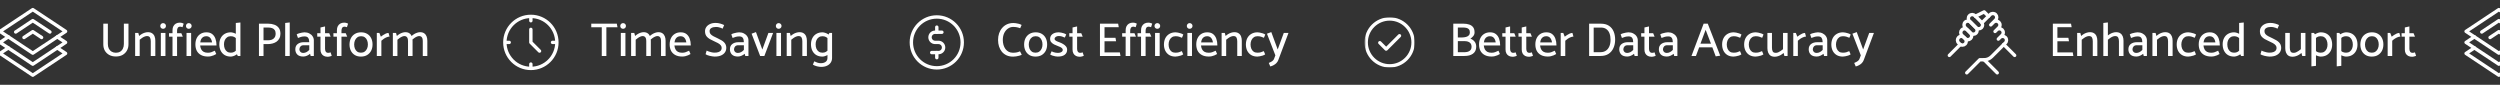 <svg viewBox="0 0 1474 50" fill="none" xmlns="http://www.w3.org/2000/svg">
<rect x="0" y="0" width="1474" height="50" fill="#333333" stroke="none"/>
<g clip-path="url(#clip0_4133_1319)">
<path d="M38.667 18.502L19.333 31.337L0 18.502L19.333 5.667L38.667 18.502Z" stroke="white" stroke-width="2" stroke-miterlimit="10" stroke-linecap="round" stroke-linejoin="round"/>
<path d="M29.423 18.862L19.335 12.165L9.246 18.862" stroke="white" stroke-width="2" stroke-miterlimit="10" stroke-linecap="round" stroke-linejoin="round"/>
<path d="M4.894 21.751L0 25L19.333 37.835L38.666 25L33.773 21.751" stroke="white" stroke-width="2" stroke-miterlimit="10" stroke-linecap="round" stroke-linejoin="round"/>
<path d="M24.526 22.111L19.331 18.663L14.137 22.111" stroke="white" stroke-width="2" stroke-miterlimit="10" stroke-linecap="round" stroke-linejoin="round"/>
<path d="M4.894 28.249L0 31.498L19.333 44.333L38.667 31.498L33.773 28.249" stroke="white" stroke-width="2" stroke-miterlimit="10" stroke-linecap="round" stroke-linejoin="round"/>
<path d="M63.596 13.96V25.944C63.596 27.008 63.792 27.932 64.184 28.716C64.595 29.481 65.155 30.069 65.864 30.48C66.573 30.891 67.395 31.096 68.328 31.096C69.299 31.096 70.129 30.891 70.82 30.48C71.529 30.051 72.071 29.453 72.444 28.688C72.836 27.904 73.032 26.989 73.032 25.944V13.96H75.748V26.196C75.748 27.54 75.44 28.753 74.824 29.836C74.227 30.9 73.377 31.749 72.276 32.384C71.175 33 69.859 33.308 68.328 33.308C66.816 33.308 65.5 33 64.38 32.384C63.279 31.768 62.42 30.928 61.804 29.864C61.207 28.781 60.908 27.559 60.908 26.196V13.96H63.596ZM82.368 33H79.68V19.42H81.556L82.032 21.212C82.499 20.783 83.012 20.4 83.572 20.064C84.132 19.728 84.72 19.467 85.336 19.28C85.971 19.075 86.596 18.972 87.212 18.972C88.239 18.972 89.069 19.196 89.704 19.644C90.357 20.073 90.833 20.671 91.132 21.436C91.431 22.201 91.58 23.069 91.58 24.04V33H88.892V24.292C88.892 23.377 88.733 22.649 88.416 22.108C88.117 21.548 87.529 21.268 86.652 21.268C86.204 21.268 85.728 21.371 85.224 21.576C84.739 21.763 84.253 22.024 83.768 22.36C83.283 22.677 82.816 23.032 82.368 23.424V33ZM97.544 33H94.828V19.42H97.544V33ZM96.144 16.984C95.678 16.984 95.286 16.825 94.968 16.508C94.651 16.191 94.492 15.789 94.492 15.304C94.492 14.837 94.651 14.445 94.968 14.128C95.286 13.792 95.678 13.624 96.144 13.624C96.611 13.624 97.012 13.783 97.348 14.1C97.684 14.417 97.852 14.819 97.852 15.304C97.852 15.771 97.684 16.172 97.348 16.508C97.012 16.825 96.611 16.984 96.144 16.984ZM99.667 21.632L99.639 19.588H101.711V17.824C101.711 16.909 101.879 16.125 102.215 15.472C102.569 14.8 103.064 14.277 103.699 13.904C104.352 13.531 105.127 13.344 106.023 13.344C106.303 13.344 106.583 13.372 106.863 13.428C107.143 13.484 107.413 13.559 107.675 13.652C107.936 13.745 108.141 13.848 108.291 13.96L107.619 16.032C107.432 15.957 107.208 15.892 106.947 15.836C106.704 15.761 106.48 15.724 106.275 15.724C105.603 15.724 105.117 15.948 104.819 16.396C104.539 16.825 104.399 17.385 104.399 18.076V19.588H106.919L107.787 21.632H104.399V33H101.711V21.632H99.667ZM112.693 33H109.977V19.42H112.693V33ZM111.293 16.984C110.826 16.984 110.434 16.825 110.117 16.508C109.8 16.191 109.641 15.789 109.641 15.304C109.641 14.837 109.8 14.445 110.117 14.128C110.434 13.792 110.826 13.624 111.293 13.624C111.76 13.624 112.161 13.783 112.497 14.1C112.833 14.417 113.001 14.819 113.001 15.304C113.001 15.771 112.833 16.172 112.497 16.508C112.161 16.825 111.76 16.984 111.293 16.984ZM127.639 26.812H118.007C118.082 27.633 118.278 28.371 118.595 29.024C118.931 29.677 119.426 30.191 120.079 30.564C120.733 30.919 121.563 31.096 122.571 31.096C123.374 31.096 124.065 30.984 124.643 30.76C125.241 30.536 125.913 30.247 126.659 29.892L127.499 31.852C127.051 32.113 126.566 32.365 126.043 32.608C125.521 32.832 124.97 33.009 124.391 33.14C123.813 33.271 123.206 33.336 122.571 33.336C120.966 33.336 119.613 33.037 118.511 32.44C117.41 31.843 116.579 31.012 116.019 29.948C115.478 28.865 115.207 27.615 115.207 26.196C115.207 24.777 115.469 23.536 115.991 22.472C116.514 21.408 117.261 20.577 118.231 19.98C119.202 19.364 120.359 19.056 121.703 19.056C123.122 19.056 124.261 19.401 125.119 20.092C125.997 20.783 126.631 21.697 127.023 22.836C127.434 23.975 127.639 25.207 127.639 26.532V26.812ZM118.063 24.992H125.035C124.923 24.245 124.727 23.601 124.447 23.06C124.167 22.519 123.794 22.099 123.327 21.8C122.879 21.501 122.31 21.352 121.619 21.352C120.929 21.352 120.331 21.501 119.827 21.8C119.323 22.099 118.922 22.519 118.623 23.06C118.343 23.601 118.157 24.245 118.063 24.992ZM139.033 30.704V13.54L141.749 13.26V33H140.209L139.033 30.704ZM139.873 29.024L140.685 30.956C140.293 31.497 139.807 31.955 139.229 32.328C138.65 32.683 138.071 32.944 137.493 33.112C136.933 33.28 136.457 33.364 136.065 33.364C134.683 33.364 133.479 33.065 132.453 32.468C131.445 31.852 130.67 31.003 130.129 29.92C129.587 28.837 129.317 27.568 129.317 26.112C129.317 24.693 129.597 23.461 130.157 22.416C130.717 21.352 131.501 20.531 132.509 19.952C133.535 19.355 134.73 19.056 136.093 19.056C136.466 19.056 136.942 19.14 137.521 19.308C138.099 19.457 138.678 19.709 139.257 20.064C139.854 20.419 140.349 20.895 140.741 21.492L139.957 23.396C139.378 22.668 138.781 22.145 138.165 21.828C137.567 21.511 136.867 21.352 136.065 21.352C135.225 21.352 134.506 21.567 133.909 21.996C133.311 22.407 132.854 22.967 132.537 23.676C132.219 24.385 132.061 25.188 132.061 26.084C132.061 27.055 132.21 27.913 132.509 28.66C132.826 29.407 133.283 29.995 133.881 30.424C134.478 30.853 135.206 31.068 136.065 31.068C136.886 31.068 137.577 30.9 138.137 30.564C138.715 30.228 139.294 29.715 139.873 29.024ZM155.368 33H152.68V13.96H158.14C159.484 13.96 160.697 14.165 161.78 14.576C162.881 14.968 163.749 15.603 164.384 16.48C165.019 17.339 165.336 18.477 165.336 19.896C165.336 20.96 165.131 21.875 164.72 22.64C164.328 23.405 163.787 24.04 163.096 24.544C162.405 25.029 161.612 25.393 160.716 25.636C159.82 25.879 158.868 26 157.86 26H155.368V33ZM158.112 16.228H155.368V23.76H157.972C158.831 23.76 159.596 23.639 160.268 23.396C160.94 23.135 161.472 22.724 161.864 22.164C162.275 21.604 162.499 20.885 162.536 20.008C162.536 19.037 162.349 18.281 161.976 17.74C161.621 17.199 161.117 16.816 160.464 16.592C159.811 16.349 159.027 16.228 158.112 16.228ZM170.832 33H168.144V13.54L170.832 13.232V33ZM176.525 29.08C176.525 29.416 176.609 29.752 176.777 30.088C176.945 30.405 177.197 30.676 177.533 30.9C177.869 31.105 178.289 31.208 178.793 31.208C179.483 31.208 180.127 31.04 180.725 30.704C181.341 30.368 181.882 29.939 182.349 29.416V26.672H179.045C178.223 26.672 177.598 26.915 177.169 27.4C176.739 27.885 176.525 28.445 176.525 29.08ZM175.685 22.388L174.929 20.26C175.283 20.017 175.75 19.812 176.329 19.644C176.907 19.457 177.495 19.317 178.093 19.224C178.69 19.112 179.175 19.056 179.549 19.056C180.594 19.056 181.527 19.271 182.349 19.7C183.189 20.111 183.842 20.68 184.309 21.408C184.794 22.117 185.037 22.911 185.037 23.788V33H183.161L182.825 31.712C182.358 32.123 181.761 32.496 181.033 32.832C180.305 33.168 179.577 33.336 178.849 33.336C177.243 33.336 176.049 32.935 175.265 32.132C174.499 31.329 174.117 30.312 174.117 29.08C174.117 27.717 174.574 26.681 175.489 25.972C176.422 25.244 177.626 24.88 179.101 24.88H182.321V24.74C182.321 23.807 182.134 23.032 181.761 22.416C181.387 21.781 180.669 21.464 179.605 21.464C178.802 21.464 178.074 21.567 177.421 21.772C176.767 21.959 176.189 22.164 175.685 22.388ZM194.113 19.588L194.953 21.632H191.649V28.8C191.649 29.491 191.799 30.06 192.097 30.508C192.415 30.937 192.909 31.152 193.581 31.152C193.805 31.152 194.029 31.124 194.253 31.068C194.496 30.993 194.711 30.919 194.897 30.844L195.597 32.888C195.448 32.963 195.243 33.047 194.981 33.14C194.72 33.233 194.44 33.308 194.141 33.364C193.861 33.439 193.581 33.476 193.301 33.476C192.424 33.476 191.659 33.317 191.005 33C190.352 32.664 189.848 32.179 189.493 31.544C189.139 30.909 188.961 30.135 188.961 29.22V21.632H187.057L187.029 19.588H188.961V16.2L191.649 15.584V19.588H194.113ZM196.6 21.632L196.572 19.588H198.644V17.824C198.644 16.909 198.812 16.125 199.148 15.472C199.503 14.8 199.998 14.277 200.632 13.904C201.286 13.531 202.06 13.344 202.956 13.344C203.236 13.344 203.516 13.372 203.796 13.428C204.076 13.484 204.347 13.559 204.608 13.652C204.87 13.745 205.075 13.848 205.224 13.96L204.552 16.032C204.366 15.957 204.142 15.892 203.88 15.836C203.638 15.761 203.414 15.724 203.208 15.724C202.536 15.724 202.051 15.948 201.752 16.396C201.472 16.825 201.332 17.385 201.332 18.076V19.588H203.852L204.72 21.632H201.332V33H198.644V21.632H196.6ZM212.79 33.364C211.409 33.364 210.214 33.065 209.206 32.468C208.198 31.852 207.424 31.012 206.882 29.948C206.341 28.865 206.07 27.615 206.07 26.196C206.089 24.777 206.369 23.536 206.91 22.472C207.47 21.408 208.254 20.577 209.262 19.98C210.289 19.364 211.502 19.056 212.902 19.056C214.302 19.056 215.506 19.364 216.514 19.98C217.522 20.577 218.297 21.417 218.838 22.5C219.38 23.564 219.65 24.805 219.65 26.224C219.65 27.624 219.37 28.865 218.81 29.948C218.25 31.012 217.457 31.852 216.43 32.468C215.422 33.065 214.209 33.364 212.79 33.364ZM212.818 31.068C213.677 31.068 214.405 30.853 215.002 30.424C215.618 29.995 216.085 29.416 216.402 28.688C216.738 27.96 216.906 27.148 216.906 26.252C216.906 25.3 216.748 24.46 216.43 23.732C216.132 22.985 215.684 22.407 215.086 21.996C214.489 21.567 213.761 21.352 212.902 21.352C212.062 21.352 211.334 21.567 210.718 21.996C210.121 22.425 209.654 23.004 209.318 23.732C209.001 24.46 208.833 25.272 208.814 26.168C208.814 27.101 208.964 27.941 209.262 28.688C209.58 29.435 210.037 30.023 210.634 30.452C211.232 30.863 211.96 31.068 212.818 31.068ZM224.856 33H222.168V19.42H223.68L224.548 21.632C224.903 21.333 225.342 21.016 225.864 20.68C226.387 20.325 226.928 20.027 227.488 19.784C228.067 19.541 228.599 19.42 229.084 19.42L229.672 21.576C229.187 21.576 228.646 21.697 228.048 21.94C227.47 22.164 226.9 22.463 226.34 22.836C225.799 23.191 225.304 23.583 224.856 24.012V33ZM234.317 33H231.629V19.42H233.505L233.981 21.212C234.448 20.783 234.961 20.4 235.521 20.064C236.081 19.728 236.66 19.467 237.257 19.28C237.855 19.075 238.433 18.972 238.993 18.972C239.983 18.972 240.785 19.196 241.401 19.644C242.036 20.073 242.503 20.671 242.801 21.436C243.1 22.201 243.249 23.069 243.249 24.04V33H240.561V24.292C240.561 23.676 240.496 23.144 240.365 22.696C240.235 22.248 240.011 21.903 239.693 21.66C239.395 21.399 238.975 21.268 238.433 21.268C238.023 21.268 237.584 21.371 237.117 21.576C236.651 21.763 236.175 22.024 235.689 22.36C235.223 22.677 234.765 23.032 234.317 23.424V33ZM243.025 23.424L242.689 21.212C243.156 20.783 243.669 20.4 244.229 20.064C244.789 19.728 245.368 19.467 245.965 19.28C246.563 19.075 247.141 18.972 247.701 18.972C248.691 18.972 249.493 19.196 250.109 19.644C250.744 20.073 251.211 20.671 251.509 21.436C251.808 22.201 251.957 23.069 251.957 24.04V33H249.269V24.292C249.269 23.676 249.204 23.144 249.073 22.696C248.943 22.248 248.719 21.903 248.401 21.66C248.103 21.399 247.683 21.268 247.141 21.268C246.731 21.268 246.292 21.371 245.825 21.576C245.359 21.763 244.883 22.024 244.397 22.36C243.931 22.677 243.473 23.032 243.025 23.424Z" fill="white"/>
<path d="M312.997 17.333V25L318.108 30.111M297.664 25H300.22M297.664 25C297.664 33.468 304.529 40.333 312.997 40.333M297.664 25C297.664 16.531 304.529 9.666 312.997 9.666M325.775 25H328.331M328.331 25C328.331 33.468 321.466 40.333 312.997 40.333M328.331 25C328.331 16.531 321.466 9.666 312.997 9.666M312.997 40.333V37.778M312.997 12.222V9.666" stroke="white" stroke-width="2" stroke-miterlimit="10" stroke-linecap="round" stroke-linejoin="round"/>
<path d="M363.676 13.96L364.068 16.088H357.516V33H354.8V16.088H348.612V13.96H363.676ZM368.751 33H366.035V19.42H368.751V33ZM367.351 16.984C366.885 16.984 366.493 16.825 366.175 16.508C365.858 16.191 365.699 15.789 365.699 15.304C365.699 14.837 365.858 14.445 366.175 14.128C366.493 13.792 366.885 13.624 367.351 13.624C367.818 13.624 368.219 13.783 368.555 14.1C368.891 14.417 369.059 14.819 369.059 15.304C369.059 15.771 368.891 16.172 368.555 16.508C368.219 16.825 367.818 16.984 367.351 16.984ZM374.794 33H372.106V19.42H373.982L374.458 21.212C374.924 20.783 375.438 20.4 375.998 20.064C376.558 19.728 377.136 19.467 377.734 19.28C378.331 19.075 378.91 18.972 379.47 18.972C380.459 18.972 381.262 19.196 381.878 19.644C382.512 20.073 382.979 20.671 383.278 21.436C383.576 22.201 383.726 23.069 383.726 24.04V33H381.038V24.292C381.038 23.676 380.972 23.144 380.842 22.696C380.711 22.248 380.487 21.903 380.17 21.66C379.871 21.399 379.451 21.268 378.91 21.268C378.499 21.268 378.06 21.371 377.594 21.576C377.127 21.763 376.651 22.024 376.166 22.36C375.699 22.677 375.242 23.032 374.794 23.424V33ZM383.502 23.424L383.166 21.212C383.632 20.783 384.146 20.4 384.706 20.064C385.266 19.728 385.844 19.467 386.442 19.28C387.039 19.075 387.618 18.972 388.178 18.972C389.167 18.972 389.97 19.196 390.586 19.644C391.22 20.073 391.687 20.671 391.986 21.436C392.284 22.201 392.434 23.069 392.434 24.04V33H389.746V24.292C389.746 23.676 389.68 23.144 389.55 22.696C389.419 22.248 389.195 21.903 388.878 21.66C388.579 21.399 388.159 21.268 387.618 21.268C387.207 21.268 386.768 21.371 386.302 21.576C385.835 21.763 385.359 22.024 384.874 22.36C384.407 22.677 383.95 23.032 383.502 23.424ZM407.268 26.812H397.636C397.711 27.633 397.907 28.371 398.224 29.024C398.56 29.677 399.055 30.191 399.708 30.564C400.361 30.919 401.192 31.096 402.2 31.096C403.003 31.096 403.693 30.984 404.272 30.76C404.869 30.536 405.541 30.247 406.288 29.892L407.128 31.852C406.68 32.113 406.195 32.365 405.672 32.608C405.149 32.832 404.599 33.009 404.02 33.14C403.441 33.271 402.835 33.336 402.2 33.336C400.595 33.336 399.241 33.037 398.14 32.44C397.039 31.843 396.208 31.012 395.648 29.948C395.107 28.865 394.836 27.615 394.836 26.196C394.836 24.777 395.097 23.536 395.62 22.472C396.143 21.408 396.889 20.577 397.86 19.98C398.831 19.364 399.988 19.056 401.332 19.056C402.751 19.056 403.889 19.401 404.748 20.092C405.625 20.783 406.26 21.697 406.652 22.836C407.063 23.975 407.268 25.207 407.268 26.532V26.812ZM397.692 24.992H404.664C404.552 24.245 404.356 23.601 404.076 23.06C403.796 22.519 403.423 22.099 402.956 21.8C402.508 21.501 401.939 21.352 401.248 21.352C400.557 21.352 399.96 21.501 399.456 21.8C398.952 22.099 398.551 22.519 398.252 23.06C397.972 23.601 397.785 24.245 397.692 24.992ZM416.015 31.964L416.631 29.836C416.985 30.004 417.415 30.181 417.919 30.368C418.441 30.555 419.001 30.713 419.599 30.844C420.196 30.975 420.775 31.04 421.335 31.04C422.249 31.04 423.015 30.928 423.631 30.704C424.247 30.48 424.713 30.163 425.031 29.752C425.348 29.323 425.507 28.837 425.507 28.296C425.507 27.661 425.311 27.12 424.919 26.672C424.545 26.205 423.995 25.776 423.267 25.384C422.539 24.973 421.652 24.544 420.607 24.096C419.785 23.723 419.067 23.359 418.451 23.004C417.853 22.631 417.34 22.229 416.911 21.8C416.5 21.371 416.192 20.885 415.987 20.344C415.781 19.803 415.679 19.168 415.679 18.44C415.679 17.507 415.931 16.676 416.435 15.948C416.939 15.201 417.657 14.613 418.591 14.184C419.524 13.736 420.635 13.512 421.923 13.512C422.875 13.512 423.789 13.643 424.667 13.904C425.563 14.165 426.328 14.455 426.963 14.772L426.067 16.9C425.749 16.732 425.395 16.573 425.003 16.424C424.629 16.275 424.2 16.153 423.715 16.06C423.248 15.948 422.716 15.892 422.119 15.892C421.055 15.892 420.159 16.097 419.431 16.508C418.721 16.919 418.367 17.544 418.367 18.384C418.367 19.019 418.544 19.569 418.899 20.036C419.272 20.484 419.823 20.913 420.551 21.324C421.297 21.716 422.212 22.164 423.295 22.668C424.079 23.023 424.769 23.387 425.367 23.76C425.983 24.115 426.496 24.507 426.907 24.936C427.336 25.365 427.663 25.851 427.887 26.392C428.111 26.933 428.223 27.549 428.223 28.24C428.223 29.229 427.952 30.116 427.411 30.9C426.888 31.665 426.113 32.272 425.087 32.72C424.079 33.149 422.837 33.364 421.363 33.364C420.971 33.364 420.504 33.317 419.963 33.224C419.44 33.149 418.908 33.047 418.367 32.916C417.844 32.785 417.368 32.636 416.939 32.468C416.509 32.3 416.201 32.132 416.015 31.964ZM432.775 29.08C432.775 29.416 432.859 29.752 433.027 30.088C433.195 30.405 433.447 30.676 433.783 30.9C434.119 31.105 434.539 31.208 435.043 31.208C435.733 31.208 436.377 31.04 436.975 30.704C437.591 30.368 438.132 29.939 438.599 29.416V26.672H435.295C434.473 26.672 433.848 26.915 433.419 27.4C432.989 27.885 432.775 28.445 432.775 29.08ZM431.935 22.388L431.179 20.26C431.533 20.017 432 19.812 432.579 19.644C433.157 19.457 433.745 19.317 434.343 19.224C434.94 19.112 435.425 19.056 435.799 19.056C436.844 19.056 437.777 19.271 438.599 19.7C439.439 20.111 440.092 20.68 440.559 21.408C441.044 22.117 441.287 22.911 441.287 23.788V33H439.411L439.075 31.712C438.608 32.123 438.011 32.496 437.283 32.832C436.555 33.168 435.827 33.336 435.099 33.336C433.493 33.336 432.299 32.935 431.515 32.132C430.749 31.329 430.367 30.312 430.367 29.08C430.367 27.717 430.824 26.681 431.739 25.972C432.672 25.244 433.876 24.88 435.351 24.88H438.571V24.74C438.571 23.807 438.384 23.032 438.011 22.416C437.637 21.781 436.919 21.464 435.855 21.464C435.052 21.464 434.324 21.567 433.671 21.772C433.017 21.959 432.439 22.164 431.935 22.388ZM450.671 33H448.179L443.139 19.868L445.715 18.916L449.467 29.22L453.051 19.42H455.823L450.671 33ZM460.49 33H457.774V19.42H460.49V33ZM459.09 16.984C458.623 16.984 458.231 16.825 457.914 16.508C457.596 16.191 457.438 15.789 457.438 15.304C457.438 14.837 457.596 14.445 457.914 14.128C458.231 13.792 458.623 13.624 459.09 13.624C459.556 13.624 459.958 13.783 460.294 14.1C460.63 14.417 460.798 14.819 460.798 15.304C460.798 15.771 460.63 16.172 460.294 16.508C459.958 16.825 459.556 16.984 459.09 16.984ZM466.532 33H463.844V19.42H465.72L466.196 21.212C466.663 20.783 467.176 20.4 467.736 20.064C468.296 19.728 468.884 19.467 469.5 19.28C470.135 19.075 470.76 18.972 471.376 18.972C472.403 18.972 473.233 19.196 473.868 19.644C474.521 20.073 474.997 20.671 475.296 21.436C475.595 22.201 475.744 23.069 475.744 24.04V33H473.056V24.292C473.056 23.377 472.897 22.649 472.58 22.108C472.281 21.548 471.693 21.268 470.816 21.268C470.368 21.268 469.892 21.371 469.388 21.576C468.903 21.763 468.417 22.024 467.932 22.36C467.447 22.677 466.98 23.032 466.532 23.424V33ZM490.585 19.42V34.204C490.585 35.193 490.333 36.08 489.829 36.864C489.325 37.667 488.587 38.292 487.617 38.74C486.665 39.207 485.489 39.44 484.089 39.44C483.809 39.44 483.454 39.412 483.025 39.356C482.614 39.3 482.175 39.216 481.709 39.104C481.261 38.992 480.822 38.852 480.393 38.684C479.963 38.516 479.59 38.32 479.273 38.096L480.085 36.164C480.738 36.463 481.345 36.715 481.905 36.92C482.483 37.144 483.183 37.256 484.005 37.256C485.125 37.256 486.049 36.995 486.777 36.472C487.505 35.949 487.869 35.184 487.869 34.176V21.464L489.045 19.42H490.585ZM488.709 29.024L489.521 30.956C489.129 31.497 488.643 31.955 488.065 32.328C487.486 32.683 486.907 32.944 486.329 33.112C485.769 33.28 485.293 33.364 484.901 33.364C483.519 33.364 482.315 33.065 481.289 32.468C480.281 31.852 479.506 31.003 478.965 29.92C478.423 28.837 478.153 27.568 478.153 26.112C478.153 24.693 478.433 23.461 478.993 22.416C479.553 21.352 480.337 20.531 481.345 19.952C482.371 19.355 483.566 19.056 484.929 19.056C485.302 19.056 485.778 19.14 486.357 19.308C486.935 19.457 487.514 19.709 488.093 20.064C488.69 20.419 489.185 20.895 489.577 21.492L488.793 23.396C488.214 22.668 487.617 22.145 487.001 21.828C486.403 21.511 485.703 21.352 484.901 21.352C484.061 21.352 483.342 21.567 482.745 21.996C482.147 22.407 481.69 22.967 481.373 23.676C481.055 24.385 480.897 25.188 480.897 26.084C480.897 27.055 481.046 27.913 481.345 28.66C481.662 29.407 482.119 29.995 482.717 30.424C483.314 30.853 484.042 31.068 484.901 31.068C485.722 31.068 486.413 30.9 486.973 30.564C487.551 30.228 488.13 29.715 488.709 29.024Z" fill="white"/>
<path d="M602.344 14.716L601.504 16.648C601.056 16.48 600.636 16.34 600.244 16.228C599.852 16.116 599.441 16.032 599.012 15.976C598.583 15.901 598.06 15.864 597.444 15.864C596.287 15.864 595.241 16.191 594.308 16.844C593.375 17.479 592.628 18.375 592.068 19.532C591.527 20.689 591.256 22.033 591.256 23.564C591.256 24.591 591.387 25.561 591.648 26.476C591.909 27.372 592.292 28.175 592.796 28.884C593.319 29.575 593.944 30.116 594.672 30.508C595.419 30.9 596.268 31.096 597.22 31.096C598.135 31.096 598.928 31.021 599.6 30.872C600.272 30.704 600.869 30.499 601.392 30.256L602.428 32.272C602.017 32.496 601.513 32.692 600.916 32.86C600.319 33.028 599.703 33.159 599.068 33.252C598.452 33.345 597.873 33.392 597.332 33.392C595.876 33.392 594.588 33.14 593.468 32.636C592.367 32.113 591.443 31.404 590.696 30.508C589.949 29.593 589.389 28.548 589.016 27.372C588.643 26.196 588.456 24.936 588.456 23.592C588.456 22.155 588.661 20.829 589.072 19.616C589.501 18.403 590.108 17.348 590.892 16.452C591.676 15.537 592.619 14.828 593.72 14.324C594.84 13.82 596.1 13.568 597.5 13.568C597.873 13.568 598.349 13.605 598.928 13.68C599.525 13.755 600.123 13.876 600.72 14.044C601.336 14.212 601.877 14.436 602.344 14.716ZM610.537 33.364C609.155 33.364 607.961 33.065 606.953 32.468C605.945 31.852 605.17 31.012 604.629 29.948C604.087 28.865 603.817 27.615 603.817 26.196C603.835 24.777 604.115 23.536 604.657 22.472C605.217 21.408 606.001 20.577 607.009 19.98C608.035 19.364 609.249 19.056 610.649 19.056C612.049 19.056 613.253 19.364 614.261 19.98C615.269 20.577 616.043 21.417 616.585 22.5C617.126 23.564 617.397 24.805 617.397 26.224C617.397 27.624 617.117 28.865 616.557 29.948C615.997 31.012 615.203 31.852 614.177 32.468C613.169 33.065 611.955 33.364 610.537 33.364ZM610.565 31.068C611.423 31.068 612.151 30.853 612.749 30.424C613.365 29.995 613.831 29.416 614.149 28.688C614.485 27.96 614.653 27.148 614.653 26.252C614.653 25.3 614.494 24.46 614.177 23.732C613.878 22.985 613.43 22.407 612.833 21.996C612.235 21.567 611.507 21.352 610.649 21.352C609.809 21.352 609.081 21.567 608.465 21.996C607.867 22.425 607.401 23.004 607.065 23.732C606.747 24.46 606.579 25.272 606.561 26.168C606.561 27.101 606.71 27.941 607.009 28.688C607.326 29.435 607.783 30.023 608.381 30.452C608.978 30.863 609.706 31.068 610.565 31.068ZM619.186 32.132L620.026 30.256C620.418 30.443 620.81 30.611 621.202 30.76C621.613 30.891 622.024 30.993 622.434 31.068C622.845 31.143 623.256 31.18 623.666 31.18C624.264 31.18 624.777 31.105 625.206 30.956C625.654 30.807 626 30.601 626.242 30.34C626.485 30.079 626.606 29.78 626.606 29.444C626.606 29.089 626.476 28.772 626.214 28.492C625.953 28.212 625.598 27.96 625.15 27.736C624.702 27.493 624.18 27.279 623.582 27.092C622.873 26.849 622.173 26.551 621.482 26.196C620.81 25.841 620.25 25.403 619.802 24.88C619.354 24.357 619.13 23.732 619.13 23.004C619.13 21.772 619.588 20.811 620.502 20.12C621.436 19.411 622.696 19.056 624.282 19.056C624.674 19.056 625.132 19.112 625.654 19.224C626.196 19.317 626.737 19.457 627.278 19.644C627.82 19.831 628.277 20.064 628.65 20.344L627.81 22.164C627.288 21.921 626.737 21.707 626.158 21.52C625.598 21.333 624.954 21.24 624.226 21.24C623.517 21.24 622.929 21.408 622.462 21.744C622.014 22.061 621.79 22.463 621.79 22.948C621.809 23.359 622.07 23.723 622.574 24.04C623.097 24.339 623.769 24.628 624.59 24.908C625.337 25.169 626.056 25.505 626.746 25.916C627.456 26.308 628.034 26.784 628.482 27.344C628.949 27.904 629.182 28.557 629.182 29.304C629.182 30.573 628.706 31.572 627.754 32.3C626.821 33.009 625.458 33.364 623.666 33.364C623.293 33.364 622.826 33.317 622.266 33.224C621.706 33.131 621.146 32.991 620.586 32.804C620.045 32.617 619.578 32.393 619.186 32.132ZM637.524 19.588L638.364 21.632H635.06V28.8C635.06 29.491 635.209 30.06 635.508 30.508C635.825 30.937 636.32 31.152 636.992 31.152C637.216 31.152 637.44 31.124 637.664 31.068C637.906 30.993 638.121 30.919 638.308 30.844L639.008 32.888C638.858 32.963 638.653 33.047 638.392 33.14C638.13 33.233 637.85 33.308 637.552 33.364C637.272 33.439 636.992 33.476 636.712 33.476C635.834 33.476 635.069 33.317 634.416 33C633.762 32.664 633.258 32.179 632.904 31.544C632.549 30.909 632.372 30.135 632.372 29.22V21.632H630.468L630.44 19.588H632.372V16.2L635.06 15.584V19.588H637.524ZM660.632 33H648.536V13.96H659.26L659.624 16.032H651.224V22.276H657.692L658.056 24.348H651.224V30.9H660.268L660.632 33ZM661.639 21.632L661.611 19.588H663.683V17.824C663.683 16.909 663.851 16.125 664.187 15.472C664.542 14.8 665.037 14.277 665.671 13.904C666.325 13.531 667.099 13.344 667.995 13.344C668.275 13.344 668.555 13.372 668.835 13.428C669.115 13.484 669.386 13.559 669.647 13.652C669.909 13.745 670.114 13.848 670.263 13.96L669.591 16.032C669.405 15.957 669.181 15.892 668.919 15.836C668.677 15.761 668.453 15.724 668.247 15.724C667.575 15.724 667.09 15.948 666.791 16.396C666.511 16.825 666.371 17.385 666.371 18.076V19.588H668.891L669.759 21.632H666.371V33H663.683V21.632H661.639ZM670.718 21.632L670.69 19.588H672.762V17.824C672.762 16.909 672.93 16.125 673.266 15.472C673.62 14.8 674.115 14.277 674.75 13.904C675.403 13.531 676.178 13.344 677.074 13.344C677.354 13.344 677.634 13.372 677.914 13.428C678.194 13.484 678.464 13.559 678.726 13.652C678.987 13.745 679.192 13.848 679.342 13.96L678.67 16.032C678.483 15.957 678.259 15.892 677.998 15.836C677.755 15.761 677.531 15.724 677.326 15.724C676.654 15.724 676.168 15.948 675.87 16.396C675.59 16.825 675.45 17.385 675.45 18.076V19.588H677.97L678.838 21.632H675.45V33H672.762V21.632H670.718ZM683.744 33H681.028V19.42H683.744V33ZM682.344 16.984C681.877 16.984 681.485 16.825 681.168 16.508C680.85 16.191 680.692 15.789 680.692 15.304C680.692 14.837 680.85 14.445 681.168 14.128C681.485 13.792 681.877 13.624 682.344 13.624C682.81 13.624 683.212 13.783 683.548 14.1C683.884 14.417 684.052 14.819 684.052 15.304C684.052 15.771 683.884 16.172 683.548 16.508C683.212 16.825 682.81 16.984 682.344 16.984ZM696.814 30.144L697.626 32.076C697.234 32.337 696.749 32.571 696.17 32.776C695.591 32.963 695.013 33.103 694.434 33.196C693.874 33.308 693.398 33.364 693.006 33.364C691.625 33.364 690.421 33.065 689.394 32.468C688.386 31.852 687.611 31.012 687.07 29.948C686.529 28.865 686.258 27.615 686.258 26.196C686.277 24.777 686.557 23.536 687.098 22.472C687.658 21.408 688.451 20.577 689.478 19.98C690.505 19.364 691.718 19.056 693.118 19.056C693.491 19.056 693.958 19.112 694.518 19.224C695.078 19.317 695.647 19.467 696.226 19.672C696.805 19.859 697.29 20.092 697.682 20.372L696.898 22.276C696.319 22.033 695.741 21.819 695.162 21.632C694.583 21.445 693.893 21.352 693.09 21.352C692.25 21.352 691.522 21.567 690.906 21.996C690.309 22.425 689.842 23.004 689.506 23.732C689.189 24.46 689.021 25.272 689.002 26.168C689.002 27.101 689.151 27.941 689.45 28.688C689.767 29.435 690.225 30.023 690.822 30.452C691.419 30.863 692.147 31.068 693.006 31.068C693.827 31.068 694.518 30.984 695.078 30.816C695.657 30.648 696.235 30.424 696.814 30.144ZM702.802 33H700.086V19.42H702.802V33ZM701.402 16.984C700.936 16.984 700.544 16.825 700.226 16.508C699.909 16.191 699.75 15.789 699.75 15.304C699.75 14.837 699.909 14.445 700.226 14.128C700.544 13.792 700.936 13.624 701.402 13.624C701.869 13.624 702.27 13.783 702.606 14.1C702.942 14.417 703.11 14.819 703.11 15.304C703.11 15.771 702.942 16.172 702.606 16.508C702.27 16.825 701.869 16.984 701.402 16.984ZM717.749 26.812H708.117C708.191 27.633 708.387 28.371 708.705 29.024C709.041 29.677 709.535 30.191 710.189 30.564C710.842 30.919 711.673 31.096 712.681 31.096C713.483 31.096 714.174 30.984 714.753 30.76C715.35 30.536 716.022 30.247 716.769 29.892L717.609 31.852C717.161 32.113 716.675 32.365 716.153 32.608C715.63 32.832 715.079 33.009 714.501 33.14C713.922 33.271 713.315 33.336 712.681 33.336C711.075 33.336 709.722 33.037 708.621 32.44C707.519 31.843 706.689 31.012 706.129 29.948C705.587 28.865 705.317 27.615 705.317 26.196C705.317 24.777 705.578 23.536 706.101 22.472C706.623 21.408 707.37 20.577 708.341 19.98C709.311 19.364 710.469 19.056 711.813 19.056C713.231 19.056 714.37 19.401 715.229 20.092C716.106 20.783 716.741 21.697 717.133 22.836C717.543 23.975 717.749 25.207 717.749 26.532V26.812ZM708.173 24.992H715.145C715.033 24.245 714.837 23.601 714.557 23.06C714.277 22.519 713.903 22.099 713.437 21.8C712.989 21.501 712.419 21.352 711.729 21.352C711.038 21.352 710.441 21.501 709.937 21.8C709.433 22.099 709.031 22.519 708.733 23.06C708.453 23.601 708.266 24.245 708.173 24.992ZM722.954 33H720.266V19.42H722.142L722.618 21.212C723.085 20.783 723.598 20.4 724.158 20.064C724.718 19.728 725.306 19.467 725.922 19.28C726.557 19.075 727.182 18.972 727.798 18.972C728.825 18.972 729.655 19.196 730.29 19.644C730.943 20.073 731.419 20.671 731.718 21.436C732.017 22.201 732.166 23.069 732.166 24.04V33H729.478V24.292C729.478 23.377 729.319 22.649 729.002 22.108C728.703 21.548 728.115 21.268 727.238 21.268C726.79 21.268 726.314 21.371 725.81 21.576C725.325 21.763 724.839 22.024 724.354 22.36C723.869 22.677 723.402 23.032 722.954 23.424V33ZM745.13 30.144L745.942 32.076C745.55 32.337 745.065 32.571 744.486 32.776C743.908 32.963 743.329 33.103 742.75 33.196C742.19 33.308 741.714 33.364 741.322 33.364C739.941 33.364 738.737 33.065 737.71 32.468C736.702 31.852 735.928 31.012 735.386 29.948C734.845 28.865 734.574 27.615 734.574 26.196C734.593 24.777 734.873 23.536 735.414 22.472C735.974 21.408 736.768 20.577 737.794 19.98C738.821 19.364 740.034 19.056 741.434 19.056C741.808 19.056 742.274 19.112 742.834 19.224C743.394 19.317 743.964 19.467 744.542 19.672C745.121 19.859 745.606 20.092 745.998 20.372L745.214 22.276C744.636 22.033 744.057 21.819 743.478 21.632C742.9 21.445 742.209 21.352 741.406 21.352C740.566 21.352 739.838 21.567 739.222 21.996C738.625 22.425 738.158 23.004 737.822 23.732C737.505 24.46 737.337 25.272 737.318 26.168C737.318 27.101 737.468 27.941 737.766 28.688C738.084 29.435 738.541 30.023 739.138 30.452C739.736 30.863 740.464 31.068 741.322 31.068C742.144 31.068 742.834 30.984 743.394 30.816C743.973 30.648 744.552 30.424 745.13 30.144ZM751.175 34.708L751.959 32.636L747.003 19.868L749.551 18.916L753.331 29.164L756.915 19.42H759.687L753.667 35.464C753.443 36.08 753.088 36.64 752.603 37.144C752.136 37.648 751.585 38.068 750.951 38.404C750.335 38.759 749.672 39.02 748.963 39.188L748.067 37.116C748.515 36.911 748.944 36.705 749.355 36.5C749.765 36.295 750.129 36.043 750.447 35.744C750.783 35.464 751.025 35.119 751.175 34.708Z" fill="white"/>
<path d="M567.336 25C567.336 33.284 560.62 40 552.336 40C544.052 40 537.336 33.284 537.336 25C537.336 16.716 544.052 10 552.336 10C560.62 10 567.336 16.716 567.336 25Z" stroke="white" stroke-width="2" stroke-miterlimit="10" stroke-linecap="round" stroke-linejoin="round"/>
<path d="M552.336 19V16" stroke="white" stroke-width="2" stroke-miterlimit="10" stroke-linecap="round" stroke-linejoin="round"/>
<path d="M552.336 31V34" stroke="white" stroke-width="2" stroke-miterlimit="10" stroke-linecap="round" stroke-linejoin="round"/>
<path d="M555.336 19H551.336C549.679 19 548.336 20.343 548.336 22C548.336 23.657 549.679 25 551.336 25H553.336C554.993 25 556.336 26.343 556.336 28C556.336 29.657 554.993 31 553.336 31H549.336" stroke="white" stroke-width="2" stroke-miterlimit="10" stroke-linecap="round" stroke-linejoin="round"/>
<path d="M863.436 33H856.856V13.96H862.848C864.136 13.96 865.265 14.128 866.236 14.464C867.225 14.781 868 15.313 868.56 16.06C869.12 16.807 869.4 17.824 869.4 19.112C869.4 19.933 869.148 20.652 868.644 21.268C868.159 21.865 867.599 22.369 866.964 22.78C867.972 23.172 868.793 23.76 869.428 24.544C870.063 25.328 870.38 26.336 870.38 27.568C870.38 28.52 870.203 29.341 869.848 30.032C869.512 30.704 869.027 31.264 868.392 31.712C867.776 32.141 867.048 32.468 866.208 32.692C865.368 32.897 864.444 33 863.436 33ZM862.624 16.228H859.544V22.08H862.148C862.969 22.061 863.716 21.959 864.388 21.772C865.079 21.585 865.62 21.277 866.012 20.848C866.423 20.419 866.628 19.849 866.628 19.14C866.628 18.356 866.46 17.759 866.124 17.348C865.807 16.919 865.349 16.629 864.752 16.48C864.155 16.312 863.445 16.228 862.624 16.228ZM863.604 24.264H859.544V30.788H863.324C864.145 30.788 864.883 30.685 865.536 30.48C866.189 30.256 866.703 29.911 867.076 29.444C867.449 28.977 867.636 28.371 867.636 27.624C867.636 26.467 867.263 25.617 866.516 25.076C865.788 24.535 864.817 24.264 863.604 24.264ZM884.479 26.812H874.847C874.922 27.633 875.118 28.371 875.435 29.024C875.771 29.677 876.266 30.191 876.919 30.564C877.572 30.919 878.403 31.096 879.411 31.096C880.214 31.096 880.904 30.984 881.483 30.76C882.08 30.536 882.752 30.247 883.499 29.892L884.339 31.852C883.891 32.113 883.406 32.365 882.883 32.608C882.36 32.832 881.81 33.009 881.231 33.14C880.652 33.271 880.046 33.336 879.411 33.336C877.806 33.336 876.452 33.037 875.351 32.44C874.25 31.843 873.419 31.012 872.859 29.948C872.318 28.865 872.047 27.615 872.047 26.196C872.047 24.777 872.308 23.536 872.831 22.472C873.354 21.408 874.1 20.577 875.071 19.98C876.042 19.364 877.199 19.056 878.543 19.056C879.962 19.056 881.1 19.401 881.959 20.092C882.836 20.783 883.471 21.697 883.863 22.836C884.274 23.975 884.479 25.207 884.479 26.532V26.812ZM874.903 24.992H881.875C881.763 24.245 881.567 23.601 881.287 23.06C881.007 22.519 880.634 22.099 880.167 21.8C879.719 21.501 879.15 21.352 878.459 21.352C877.768 21.352 877.171 21.501 876.667 21.8C876.163 22.099 875.762 22.519 875.463 23.06C875.183 23.601 874.996 24.245 874.903 24.992ZM892.82 19.588L893.66 21.632H890.356V28.8C890.356 29.491 890.506 30.06 890.804 30.508C891.122 30.937 891.616 31.152 892.288 31.152C892.512 31.152 892.736 31.124 892.96 31.068C893.203 30.993 893.418 30.919 893.604 30.844L894.304 32.888C894.155 32.963 893.95 33.047 893.688 33.14C893.427 33.233 893.147 33.308 892.848 33.364C892.568 33.439 892.288 33.476 892.008 33.476C891.131 33.476 890.366 33.317 889.712 33C889.059 32.664 888.555 32.179 888.2 31.544C887.846 30.909 887.668 30.135 887.668 29.22V21.632H885.764L885.736 19.588H887.668V16.2L890.356 15.584V19.588H892.82ZM902.363 19.588L903.203 21.632H899.899V28.8C899.899 29.491 900.049 30.06 900.347 30.508C900.665 30.937 901.159 31.152 901.831 31.152C902.055 31.152 902.279 31.124 902.503 31.068C902.746 30.993 902.961 30.919 903.147 30.844L903.847 32.888C903.698 32.963 903.493 33.047 903.231 33.14C902.97 33.233 902.69 33.308 902.391 33.364C902.111 33.439 901.831 33.476 901.551 33.476C900.674 33.476 899.909 33.317 899.255 33C898.602 32.664 898.098 32.179 897.743 31.544C897.389 30.909 897.211 30.135 897.211 29.22V21.632H895.307L895.279 19.588H897.211V16.2L899.899 15.584V19.588H902.363ZM917.674 26.812H908.042C908.117 27.633 908.313 28.371 908.63 29.024C908.966 29.677 909.461 30.191 910.114 30.564C910.768 30.919 911.598 31.096 912.606 31.096C913.409 31.096 914.1 30.984 914.678 30.76C915.276 30.536 915.948 30.247 916.694 29.892L917.534 31.852C917.086 32.113 916.601 32.365 916.078 32.608C915.556 32.832 915.005 33.009 914.426 33.14C913.848 33.271 913.241 33.336 912.606 33.336C911.001 33.336 909.648 33.037 908.546 32.44C907.445 31.843 906.614 31.012 906.054 29.948C905.513 28.865 905.242 27.615 905.242 26.196C905.242 24.777 905.504 23.536 906.026 22.472C906.549 21.408 907.296 20.577 908.266 19.98C909.237 19.364 910.394 19.056 911.738 19.056C913.157 19.056 914.296 19.401 915.154 20.092C916.032 20.783 916.666 21.697 917.058 22.836C917.469 23.975 917.674 25.207 917.674 26.532V26.812ZM908.098 24.992H915.07C914.958 24.245 914.762 23.601 914.482 23.06C914.202 22.519 913.829 22.099 913.362 21.8C912.914 21.501 912.345 21.352 911.654 21.352C910.964 21.352 910.366 21.501 909.862 21.8C909.358 22.099 908.957 22.519 908.658 23.06C908.378 23.601 908.192 24.245 908.098 24.992ZM922.88 33H920.192V19.42H921.704L922.572 21.632C922.926 21.333 923.365 21.016 923.888 20.68C924.41 20.325 924.952 20.027 925.512 19.784C926.09 19.541 926.622 19.42 927.108 19.42L927.696 21.576C927.21 21.576 926.669 21.697 926.072 21.94C925.493 22.164 924.924 22.463 924.364 22.836C923.822 23.191 923.328 23.583 922.88 24.012V33ZM943.694 33H936.946V13.96H943.806C945.784 13.96 947.39 14.371 948.622 15.192C949.872 16.013 950.796 17.133 951.394 18.552C951.991 19.971 952.29 21.576 952.29 23.368C952.29 25.216 951.954 26.868 951.282 28.324C950.628 29.78 949.667 30.928 948.398 31.768C947.128 32.589 945.56 33 943.694 33ZM943.918 16.256H939.634V30.76H943.694C944.87 30.76 945.896 30.48 946.774 29.92C947.651 29.36 948.332 28.539 948.818 27.456C949.322 26.355 949.574 25.001 949.574 23.396C949.574 21.977 949.368 20.736 948.958 19.672C948.566 18.608 947.95 17.777 947.11 17.18C946.288 16.564 945.224 16.256 943.918 16.256ZM957.126 29.08C957.126 29.416 957.21 29.752 957.378 30.088C957.546 30.405 957.798 30.676 958.134 30.9C958.47 31.105 958.89 31.208 959.394 31.208C960.085 31.208 960.729 31.04 961.326 30.704C961.942 30.368 962.484 29.939 962.95 29.416V26.672H959.646C958.825 26.672 958.2 26.915 957.77 27.4C957.341 27.885 957.126 28.445 957.126 29.08ZM956.286 22.388L955.53 20.26C955.885 20.017 956.352 19.812 956.93 19.644C957.509 19.457 958.097 19.317 958.694 19.224C959.292 19.112 959.777 19.056 960.15 19.056C961.196 19.056 962.129 19.271 962.95 19.7C963.79 20.111 964.444 20.68 964.91 21.408C965.396 22.117 965.638 22.911 965.638 23.788V33H963.762L963.426 31.712C962.96 32.123 962.362 32.496 961.634 32.832C960.906 33.168 960.178 33.336 959.45 33.336C957.845 33.336 956.65 32.935 955.866 32.132C955.101 31.329 954.718 30.312 954.718 29.08C954.718 27.717 955.176 26.681 956.09 25.972C957.024 25.244 958.228 24.88 959.702 24.88H962.922V24.74C962.922 23.807 962.736 23.032 962.362 22.416C961.989 21.781 961.27 21.464 960.206 21.464C959.404 21.464 958.676 21.567 958.022 21.772C957.369 21.959 956.79 22.164 956.286 22.388ZM974.715 19.588L975.555 21.632H972.251V28.8C972.251 29.491 972.4 30.06 972.699 30.508C973.016 30.937 973.511 31.152 974.183 31.152C974.407 31.152 974.631 31.124 974.855 31.068C975.098 30.993 975.312 30.919 975.499 30.844L976.199 32.888C976.05 32.963 975.844 33.047 975.583 33.14C975.322 33.233 975.042 33.308 974.743 33.364C974.463 33.439 974.183 33.476 973.903 33.476C973.026 33.476 972.26 33.317 971.607 33C970.954 32.664 970.45 32.179 970.095 31.544C969.74 30.909 969.563 30.135 969.563 29.22V21.632H967.659L967.631 19.588H969.563V16.2L972.251 15.584V19.588H974.715ZM980.478 29.08C980.478 29.416 980.562 29.752 980.73 30.088C980.898 30.405 981.15 30.676 981.486 30.9C981.822 31.105 982.242 31.208 982.746 31.208C983.437 31.208 984.081 31.04 984.678 30.704C985.294 30.368 985.835 29.939 986.302 29.416V26.672H982.998C982.177 26.672 981.551 26.915 981.122 27.4C980.693 27.885 980.478 28.445 980.478 29.08ZM979.638 22.388L978.882 20.26C979.237 20.017 979.703 19.812 980.282 19.644C980.861 19.457 981.449 19.317 982.046 19.224C982.643 19.112 983.129 19.056 983.502 19.056C984.547 19.056 985.481 19.271 986.302 19.7C987.142 20.111 987.795 20.68 988.262 21.408C988.747 22.117 988.99 22.911 988.99 23.788V33H987.114L986.778 31.712C986.311 32.123 985.714 32.496 984.986 32.832C984.258 33.168 983.53 33.336 982.802 33.336C981.197 33.336 980.002 32.935 979.218 32.132C978.453 31.329 978.07 30.312 978.07 29.08C978.07 27.717 978.527 26.681 979.442 25.972C980.375 25.244 981.579 24.88 983.054 24.88H986.274V24.74C986.274 23.807 986.087 23.032 985.714 22.416C985.341 21.781 984.622 21.464 983.558 21.464C982.755 21.464 982.027 21.567 981.374 21.772C980.721 21.959 980.142 22.164 979.638 22.388ZM1008.78 25.748L1005.64 17.572L1002.59 25.748H1008.78ZM1004.46 13.96H1006.9L1014.24 32.832L1011.58 33.224L1009.59 27.904H1001.83L999.928 33H997.296L1004.46 13.96ZM1025.91 30.144L1026.72 32.076C1026.33 32.337 1025.85 32.571 1025.27 32.776C1024.69 32.963 1024.11 33.103 1023.53 33.196C1022.97 33.308 1022.5 33.364 1022.1 33.364C1020.72 33.364 1019.52 33.065 1018.49 32.468C1017.48 31.852 1016.71 31.012 1016.17 29.948C1015.63 28.865 1015.36 27.615 1015.36 26.196C1015.37 24.777 1015.65 23.536 1016.2 22.472C1016.76 21.408 1017.55 20.577 1018.58 19.98C1019.6 19.364 1020.82 19.056 1022.22 19.056C1022.59 19.056 1023.06 19.112 1023.62 19.224C1024.18 19.317 1024.74 19.467 1025.32 19.672C1025.9 19.859 1026.39 20.092 1026.78 20.372L1026 22.276C1025.42 22.033 1024.84 21.819 1024.26 21.632C1023.68 21.445 1022.99 21.352 1022.19 21.352C1021.35 21.352 1020.62 21.567 1020 21.996C1019.41 22.425 1018.94 23.004 1018.6 23.732C1018.29 24.46 1018.12 25.272 1018.1 26.168C1018.1 27.101 1018.25 27.941 1018.55 28.688C1018.86 29.435 1019.32 30.023 1019.92 30.452C1020.52 30.863 1021.24 31.068 1022.1 31.068C1022.92 31.068 1023.62 30.984 1024.18 30.816C1024.75 30.648 1025.33 30.424 1025.91 30.144ZM1038.9 30.144L1039.71 32.076C1039.32 32.337 1038.83 32.571 1038.26 32.776C1037.68 32.963 1037.1 33.103 1036.52 33.196C1035.96 33.308 1035.48 33.364 1035.09 33.364C1033.71 33.364 1032.51 33.065 1031.48 32.468C1030.47 31.852 1029.7 31.012 1029.16 29.948C1028.61 28.865 1028.34 27.615 1028.34 26.196C1028.36 24.777 1028.64 23.536 1029.18 22.472C1029.74 21.408 1030.54 20.577 1031.56 19.98C1032.59 19.364 1033.8 19.056 1035.2 19.056C1035.58 19.056 1036.04 19.112 1036.6 19.224C1037.16 19.317 1037.73 19.467 1038.31 19.672C1038.89 19.859 1039.38 20.092 1039.77 20.372L1038.98 22.276C1038.41 22.033 1037.83 21.819 1037.25 21.632C1036.67 21.445 1035.98 21.352 1035.18 21.352C1034.34 21.352 1033.61 21.567 1032.99 21.996C1032.39 22.425 1031.93 23.004 1031.59 23.732C1031.27 24.46 1031.11 25.272 1031.09 26.168C1031.09 27.101 1031.24 27.941 1031.54 28.688C1031.85 29.435 1032.31 30.023 1032.91 30.452C1033.51 30.863 1034.23 31.068 1035.09 31.068C1035.91 31.068 1036.6 30.984 1037.16 30.816C1037.74 30.648 1038.32 30.424 1038.9 30.144ZM1051.27 19.42H1053.96V33H1052.08L1051.61 31.208C1051.16 31.619 1050.65 32.001 1050.07 32.356C1049.51 32.692 1048.91 32.953 1048.28 33.14C1047.66 33.345 1047.04 33.448 1046.43 33.448C1045.4 33.448 1044.56 33.233 1043.91 32.804C1043.27 32.356 1042.81 31.749 1042.51 30.984C1042.21 30.219 1042.06 29.351 1042.06 28.38V19.42H1044.75V28.128C1044.75 29.043 1044.9 29.78 1045.2 30.34C1045.51 30.881 1046.11 31.152 1046.99 31.152C1047.45 31.152 1047.93 31.059 1048.42 30.872C1048.9 30.667 1049.39 30.396 1049.87 30.06C1050.38 29.724 1050.84 29.369 1051.27 28.996V19.42ZM1060.01 33H1057.32V19.42H1058.83L1059.7 21.632C1060.06 21.333 1060.49 21.016 1061.02 20.68C1061.54 20.325 1062.08 20.027 1062.64 19.784C1063.22 19.541 1063.75 19.42 1064.24 19.42L1064.82 21.576C1064.34 21.576 1063.8 21.697 1063.2 21.94C1062.62 22.164 1062.05 22.463 1061.49 22.836C1060.95 23.191 1060.46 23.583 1060.01 24.012V33ZM1068.83 29.08C1068.83 29.416 1068.91 29.752 1069.08 30.088C1069.25 30.405 1069.5 30.676 1069.83 30.9C1070.17 31.105 1070.59 31.208 1071.09 31.208C1071.78 31.208 1072.43 31.04 1073.03 30.704C1073.64 30.368 1074.18 29.939 1074.65 29.416V26.672H1071.35C1070.52 26.672 1069.9 26.915 1069.47 27.4C1069.04 27.885 1068.83 28.445 1068.83 29.08ZM1067.99 22.388L1067.23 20.26C1067.58 20.017 1068.05 19.812 1068.63 19.644C1069.21 19.457 1069.8 19.317 1070.39 19.224C1070.99 19.112 1071.48 19.056 1071.85 19.056C1072.89 19.056 1073.83 19.271 1074.65 19.7C1075.49 20.111 1076.14 20.68 1076.61 21.408C1077.09 22.117 1077.34 22.911 1077.34 23.788V33H1075.46L1075.13 31.712C1074.66 32.123 1074.06 32.496 1073.33 32.832C1072.61 33.168 1071.88 33.336 1071.15 33.336C1069.54 33.336 1068.35 32.935 1067.57 32.132C1066.8 31.329 1066.42 30.312 1066.42 29.08C1066.42 27.717 1066.87 26.681 1067.79 25.972C1068.72 25.244 1069.93 24.88 1071.4 24.88H1074.62V24.74C1074.62 23.807 1074.43 23.032 1074.06 22.416C1073.69 21.781 1072.97 21.464 1071.91 21.464C1071.1 21.464 1070.37 21.567 1069.72 21.772C1069.07 21.959 1068.49 22.164 1067.99 22.388ZM1090.31 30.144L1091.12 32.076C1090.73 32.337 1090.24 32.571 1089.66 32.776C1089.08 32.963 1088.5 33.103 1087.93 33.196C1087.37 33.308 1086.89 33.364 1086.5 33.364C1085.12 33.364 1083.91 33.065 1082.89 32.468C1081.88 31.852 1081.1 31.012 1080.56 29.948C1080.02 28.865 1079.75 27.615 1079.75 26.196C1079.77 24.777 1080.05 23.536 1080.59 22.472C1081.15 21.408 1081.94 20.577 1082.97 19.98C1084 19.364 1085.21 19.056 1086.61 19.056C1086.98 19.056 1087.45 19.112 1088.01 19.224C1088.57 19.317 1089.14 19.467 1089.72 19.672C1090.3 19.859 1090.78 20.092 1091.17 20.372L1090.39 22.276C1089.81 22.033 1089.23 21.819 1088.65 21.632C1088.08 21.445 1087.38 21.352 1086.58 21.352C1085.74 21.352 1085.01 21.567 1084.4 21.996C1083.8 22.425 1083.33 23.004 1083 23.732C1082.68 24.46 1082.51 25.272 1082.49 26.168C1082.49 27.101 1082.64 27.941 1082.94 28.688C1083.26 29.435 1083.72 30.023 1084.31 30.452C1084.91 30.863 1085.64 31.068 1086.5 31.068C1087.32 31.068 1088.01 30.984 1088.57 30.816C1089.15 30.648 1089.73 30.424 1090.31 30.144ZM1096.35 34.708L1097.13 32.636L1092.18 19.868L1094.73 18.916L1098.51 29.164L1102.09 19.42H1104.86L1098.84 35.464C1098.62 36.08 1098.26 36.64 1097.78 37.144C1097.31 37.648 1096.76 38.068 1096.13 38.404C1095.51 38.759 1094.85 39.02 1094.14 39.188L1093.24 37.116C1093.69 36.911 1094.12 36.705 1094.53 36.5C1094.94 36.295 1095.31 36.043 1095.62 35.744C1095.96 35.464 1096.2 35.119 1096.35 34.708Z" fill="white"/>
<mask id="mask0_4133_1319" style="mask-type:luminance" maskUnits="userSpaceOnUse" x="804" y="10" width="31" height="30">
<path d="M805.336 39V11H833.336V39H805.336Z" fill="white" stroke="white" stroke-width="2"/>
</mask>
<g mask="url(#mask0_4133_1319)">
<path d="M825.139 21.069L817.278 28.931L813.535 25.188" stroke="white" stroke-width="2" stroke-miterlimit="10" stroke-linecap="round" stroke-linejoin="round"/>
<mask id="mask1_4133_1319" style="mask-type:luminance" maskUnits="userSpaceOnUse" x="804" y="10" width="31" height="30">
<path d="M833.336 39V11H805.336V39H833.336Z" fill="white" stroke="white" stroke-width="2"/>
</mask>
<g mask="url(#mask1_4133_1319)">
<path d="M833.164 25C833.164 32.637 826.973 38.828 819.336 38.828C811.699 38.828 805.508 32.637 805.508 25C805.508 17.363 811.699 11.172 819.336 11.172C826.973 11.172 833.164 17.363 833.164 25Z" stroke="white" stroke-width="2" stroke-miterlimit="10" stroke-linecap="round" stroke-linejoin="round"/>
</g>
</g>
<path d="M1222.45 33H1210.36V13.96H1221.08L1221.44 16.032H1213.04V22.276H1219.51L1219.88 24.348H1213.04V30.9H1222.09L1222.45 33ZM1227.38 33H1224.69V19.42H1226.57L1227.04 21.212C1227.51 20.783 1228.02 20.4 1228.58 20.064C1229.14 19.728 1229.73 19.467 1230.35 19.28C1230.98 19.075 1231.61 18.972 1232.22 18.972C1233.25 18.972 1234.08 19.196 1234.72 19.644C1235.37 20.073 1235.85 20.671 1236.14 21.436C1236.44 22.201 1236.59 23.069 1236.59 24.04V33H1233.9V24.292C1233.9 23.377 1233.75 22.649 1233.43 22.108C1233.13 21.548 1232.54 21.268 1231.66 21.268C1231.22 21.268 1230.74 21.371 1230.24 21.576C1229.75 21.763 1229.27 22.024 1228.78 22.36C1228.29 22.677 1227.83 23.032 1227.38 23.424V33ZM1242.81 23.424L1242.47 21.212C1242.94 20.783 1243.45 20.4 1244.01 20.064C1244.57 19.728 1245.16 19.467 1245.78 19.28C1246.41 19.075 1247.04 18.972 1247.65 18.972C1248.68 18.972 1249.51 19.196 1250.14 19.644C1250.8 20.073 1251.27 20.671 1251.57 21.436C1251.87 22.201 1252.02 23.069 1252.02 24.04V33H1249.33V24.292C1249.33 23.377 1249.17 22.649 1248.86 22.108C1248.56 21.548 1247.97 21.268 1247.09 21.268C1246.64 21.268 1246.17 21.371 1245.66 21.576C1245.18 21.763 1244.69 22.024 1244.21 22.36C1243.72 22.677 1243.26 23.032 1242.81 23.424ZM1242.81 33H1240.12V13.54L1242.81 13.232V33ZM1257.31 29.08C1257.31 29.416 1257.39 29.752 1257.56 30.088C1257.73 30.405 1257.98 30.676 1258.31 30.9C1258.65 31.105 1259.07 31.208 1259.57 31.208C1260.26 31.208 1260.91 31.04 1261.51 30.704C1262.12 30.368 1262.66 29.939 1263.13 29.416V26.672H1259.83C1259 26.672 1258.38 26.915 1257.95 27.4C1257.52 27.885 1257.31 28.445 1257.31 29.08ZM1256.47 22.388L1255.71 20.26C1256.06 20.017 1256.53 19.812 1257.11 19.644C1257.69 19.457 1258.28 19.317 1258.87 19.224C1259.47 19.112 1259.96 19.056 1260.33 19.056C1261.38 19.056 1262.31 19.271 1263.13 19.7C1263.97 20.111 1264.62 20.68 1265.09 21.408C1265.58 22.117 1265.82 22.911 1265.82 23.788V33H1263.94L1263.61 31.712C1263.14 32.123 1262.54 32.496 1261.81 32.832C1261.09 33.168 1260.36 33.336 1259.63 33.336C1258.02 33.336 1256.83 32.935 1256.05 32.132C1255.28 31.329 1254.9 30.312 1254.9 29.08C1254.9 27.717 1255.36 26.681 1256.27 25.972C1257.2 25.244 1258.41 24.88 1259.88 24.88H1263.1V24.74C1263.1 23.807 1262.92 23.032 1262.54 22.416C1262.17 21.781 1261.45 21.464 1260.39 21.464C1259.58 21.464 1258.86 21.567 1258.2 21.772C1257.55 21.959 1256.97 22.164 1256.47 22.388ZM1271.76 33H1269.07V19.42H1270.95L1271.42 21.212C1271.89 20.783 1272.4 20.4 1272.96 20.064C1273.52 19.728 1274.11 19.467 1274.73 19.28C1275.36 19.075 1275.99 18.972 1276.6 18.972C1277.63 18.972 1278.46 19.196 1279.09 19.644C1279.75 20.073 1280.22 20.671 1280.52 21.436C1280.82 22.201 1280.97 23.069 1280.97 24.04V33H1278.28V24.292C1278.28 23.377 1278.12 22.649 1277.81 22.108C1277.51 21.548 1276.92 21.268 1276.04 21.268C1275.59 21.268 1275.12 21.371 1274.61 21.576C1274.13 21.763 1273.64 22.024 1273.16 22.36C1272.67 22.677 1272.21 23.032 1271.76 23.424V33ZM1293.94 30.144L1294.75 32.076C1294.36 32.337 1293.87 32.571 1293.29 32.776C1292.71 32.963 1292.13 33.103 1291.56 33.196C1291 33.308 1290.52 33.364 1290.13 33.364C1288.75 33.364 1287.54 33.065 1286.52 32.468C1285.51 31.852 1284.73 31.012 1284.19 29.948C1283.65 28.865 1283.38 27.615 1283.38 26.196C1283.4 24.777 1283.68 23.536 1284.22 22.472C1284.78 21.408 1285.57 20.577 1286.6 19.98C1287.63 19.364 1288.84 19.056 1290.24 19.056C1290.61 19.056 1291.08 19.112 1291.64 19.224C1292.2 19.317 1292.77 19.467 1293.35 19.672C1293.93 19.859 1294.41 20.092 1294.8 20.372L1294.02 22.276C1293.44 22.033 1292.86 21.819 1292.28 21.632C1291.7 21.445 1291.01 21.352 1290.21 21.352C1289.37 21.352 1288.64 21.567 1288.03 21.996C1287.43 22.425 1286.96 23.004 1286.63 23.732C1286.31 24.46 1286.14 25.272 1286.12 26.168C1286.12 27.101 1286.27 27.941 1286.57 28.688C1286.89 29.435 1287.35 30.023 1287.94 30.452C1288.54 30.863 1289.27 31.068 1290.13 31.068C1290.95 31.068 1291.64 30.984 1292.2 30.816C1292.78 30.648 1293.36 30.424 1293.94 30.144ZM1308.8 26.812H1299.17C1299.24 27.633 1299.44 28.371 1299.76 29.024C1300.09 29.677 1300.59 30.191 1301.24 30.564C1301.89 30.919 1302.72 31.096 1303.73 31.096C1304.53 31.096 1305.22 30.984 1305.8 30.76C1306.4 30.536 1307.07 30.247 1307.82 29.892L1308.66 31.852C1308.21 32.113 1307.73 32.365 1307.2 32.608C1306.68 32.832 1306.13 33.009 1305.55 33.14C1304.97 33.271 1304.37 33.336 1303.73 33.336C1302.13 33.336 1300.77 33.037 1299.67 32.44C1298.57 31.843 1297.74 31.012 1297.18 29.948C1296.64 28.865 1296.37 27.615 1296.37 26.196C1296.37 24.777 1296.63 23.536 1297.15 22.472C1297.67 21.408 1298.42 20.577 1299.39 19.98C1300.36 19.364 1301.52 19.056 1302.86 19.056C1304.28 19.056 1305.42 19.401 1306.28 20.092C1307.16 20.783 1307.79 21.697 1308.18 22.836C1308.59 23.975 1308.8 25.207 1308.8 26.532V26.812ZM1299.22 24.992H1306.2C1306.08 24.245 1305.89 23.601 1305.61 23.06C1305.33 22.519 1304.95 22.099 1304.49 21.8C1304.04 21.501 1303.47 21.352 1302.78 21.352C1302.09 21.352 1301.49 21.501 1300.99 21.8C1300.48 22.099 1300.08 22.519 1299.78 23.06C1299.5 23.601 1299.32 24.245 1299.22 24.992ZM1320.19 30.704V13.54L1322.91 13.26V33H1321.37L1320.19 30.704ZM1321.03 29.024L1321.84 30.956C1321.45 31.497 1320.97 31.955 1320.39 32.328C1319.81 32.683 1319.23 32.944 1318.65 33.112C1318.09 33.28 1317.62 33.364 1317.22 33.364C1315.84 33.364 1314.64 33.065 1313.61 32.468C1312.6 31.852 1311.83 31.003 1311.29 29.92C1310.75 28.837 1310.48 27.568 1310.48 26.112C1310.48 24.693 1310.76 23.461 1311.32 22.416C1311.88 21.352 1312.66 20.531 1313.67 19.952C1314.7 19.355 1315.89 19.056 1317.25 19.056C1317.63 19.056 1318.1 19.14 1318.68 19.308C1319.26 19.457 1319.84 19.709 1320.42 20.064C1321.01 20.419 1321.51 20.895 1321.9 21.492L1321.12 23.396C1320.54 22.668 1319.94 22.145 1319.32 21.828C1318.73 21.511 1318.03 21.352 1317.22 21.352C1316.38 21.352 1315.67 21.567 1315.07 21.996C1314.47 22.407 1314.01 22.967 1313.7 23.676C1313.38 24.385 1313.22 25.188 1313.22 26.084C1313.22 27.055 1313.37 27.913 1313.67 28.66C1313.99 29.407 1314.44 29.995 1315.04 30.424C1315.64 30.853 1316.37 31.068 1317.22 31.068C1318.05 31.068 1318.74 30.9 1319.3 30.564C1319.88 30.228 1320.45 29.715 1321.03 29.024ZM1332.78 31.964L1333.39 29.836C1333.75 30.004 1334.18 30.181 1334.68 30.368C1335.2 30.555 1335.76 30.713 1336.36 30.844C1336.96 30.975 1337.54 31.04 1338.1 31.04C1339.01 31.04 1339.78 30.928 1340.39 30.704C1341.01 30.48 1341.47 30.163 1341.79 29.752C1342.11 29.323 1342.27 28.837 1342.27 28.296C1342.27 27.661 1342.07 27.12 1341.68 26.672C1341.31 26.205 1340.76 25.776 1340.03 25.384C1339.3 24.973 1338.41 24.544 1337.37 24.096C1336.55 23.723 1335.83 23.359 1335.21 23.004C1334.61 22.631 1334.1 22.229 1333.67 21.8C1333.26 21.371 1332.95 20.885 1332.75 20.344C1332.54 19.803 1332.44 19.168 1332.44 18.44C1332.44 17.507 1332.69 16.676 1333.2 15.948C1333.7 15.201 1334.42 14.613 1335.35 14.184C1336.29 13.736 1337.4 13.512 1338.68 13.512C1339.64 13.512 1340.55 13.643 1341.43 13.904C1342.32 14.165 1343.09 14.455 1343.72 14.772L1342.83 16.9C1342.51 16.732 1342.16 16.573 1341.76 16.424C1341.39 16.275 1340.96 16.153 1340.48 16.06C1340.01 15.948 1339.48 15.892 1338.88 15.892C1337.82 15.892 1336.92 16.097 1336.19 16.508C1335.48 16.919 1335.13 17.544 1335.13 18.384C1335.13 19.019 1335.31 19.569 1335.66 20.036C1336.03 20.484 1336.58 20.913 1337.31 21.324C1338.06 21.716 1338.97 22.164 1340.06 22.668C1340.84 23.023 1341.53 23.387 1342.13 23.76C1342.74 24.115 1343.26 24.507 1343.67 24.936C1344.1 25.365 1344.42 25.851 1344.65 26.392C1344.87 26.933 1344.98 27.549 1344.98 28.24C1344.98 29.229 1344.71 30.116 1344.17 30.9C1343.65 31.665 1342.87 32.272 1341.85 32.72C1340.84 33.149 1339.6 33.364 1338.12 33.364C1337.73 33.364 1337.27 33.317 1336.72 33.224C1336.2 33.149 1335.67 33.047 1335.13 32.916C1334.61 32.785 1334.13 32.636 1333.7 32.468C1333.27 32.3 1332.96 32.132 1332.78 31.964ZM1356.59 19.42H1359.28V33H1357.4L1356.93 31.208C1356.48 31.619 1355.97 32.001 1355.39 32.356C1354.83 32.692 1354.23 32.953 1353.6 33.14C1352.98 33.345 1352.36 33.448 1351.75 33.448C1350.72 33.448 1349.88 33.233 1349.23 32.804C1348.59 32.356 1348.13 31.749 1347.83 30.984C1347.53 30.219 1347.38 29.351 1347.38 28.38V19.42H1350.07V28.128C1350.07 29.043 1350.22 29.78 1350.52 30.34C1350.83 30.881 1351.43 31.152 1352.31 31.152C1352.78 31.152 1353.25 31.059 1353.74 30.872C1354.22 30.667 1354.71 30.396 1355.19 30.06C1355.7 29.724 1356.16 29.369 1356.59 28.996V19.42ZM1365.5 38.824L1362.81 39.132V19.42H1364.32L1365.5 21.1V38.824ZM1364.49 23.396L1363.68 21.464C1364.09 20.904 1364.57 20.447 1365.13 20.092C1365.71 19.737 1366.29 19.476 1366.87 19.308C1367.45 19.14 1367.92 19.056 1368.3 19.056C1369.7 19.056 1370.9 19.355 1371.91 19.952C1372.92 20.549 1373.69 21.399 1374.23 22.5C1374.77 23.583 1375.04 24.852 1375.04 26.308C1375.04 27.708 1374.76 28.94 1374.2 30.004C1373.64 31.068 1372.85 31.899 1371.82 32.496C1370.82 33.075 1369.63 33.364 1368.27 33.364C1367.9 33.364 1367.42 33.28 1366.84 33.112C1366.26 32.963 1365.68 32.711 1365.1 32.356C1364.53 32.001 1364.03 31.525 1363.62 30.928L1364.4 29.024C1364.98 29.752 1365.57 30.275 1366.17 30.592C1366.78 30.909 1367.49 31.068 1368.3 31.068C1369.16 31.068 1369.87 30.863 1370.45 30.452C1371.05 30.023 1371.51 29.453 1371.82 28.744C1372.14 28.035 1372.3 27.232 1372.3 26.336C1372.3 25.365 1372.14 24.507 1371.82 23.76C1371.53 23.013 1371.08 22.425 1370.48 21.996C1369.88 21.567 1369.16 21.352 1368.3 21.352C1367.48 21.352 1366.78 21.52 1366.2 21.856C1365.64 22.173 1365.07 22.687 1364.49 23.396ZM1380.43 38.824L1377.74 39.132V19.42H1379.25L1380.43 21.1V38.824ZM1379.42 23.396L1378.61 21.464C1379.02 20.904 1379.5 20.447 1380.06 20.092C1380.64 19.737 1381.22 19.476 1381.8 19.308C1382.38 19.14 1382.85 19.056 1383.23 19.056C1384.63 19.056 1385.83 19.355 1386.84 19.952C1387.85 20.549 1388.62 21.399 1389.16 22.5C1389.7 23.583 1389.97 24.852 1389.97 26.308C1389.97 27.708 1389.69 28.94 1389.13 30.004C1388.57 31.068 1387.78 31.899 1386.75 32.496C1385.75 33.075 1384.56 33.364 1383.2 33.364C1382.83 33.364 1382.35 33.28 1381.77 33.112C1381.19 32.963 1380.61 32.711 1380.03 32.356C1379.46 32.001 1378.96 31.525 1378.55 30.928L1379.33 29.024C1379.91 29.752 1380.5 30.275 1381.1 30.592C1381.71 30.909 1382.42 31.068 1383.23 31.068C1384.09 31.068 1384.8 30.863 1385.38 30.452C1385.98 30.023 1386.44 29.453 1386.75 28.744C1387.07 28.035 1387.23 27.232 1387.23 26.336C1387.23 25.365 1387.07 24.507 1386.75 23.76C1386.46 23.013 1386.01 22.425 1385.41 21.996C1384.81 21.567 1384.09 21.352 1383.23 21.352C1382.41 21.352 1381.71 21.52 1381.13 21.856C1380.57 22.173 1380 22.687 1379.42 23.396ZM1398.38 33.364C1397 33.364 1395.8 33.065 1394.8 32.468C1393.79 31.852 1393.01 31.012 1392.47 29.948C1391.93 28.865 1391.66 27.615 1391.66 26.196C1391.68 24.777 1391.96 23.536 1392.5 22.472C1393.06 21.408 1393.84 20.577 1394.85 19.98C1395.88 19.364 1397.09 19.056 1398.49 19.056C1399.89 19.056 1401.1 19.364 1402.1 19.98C1403.11 20.577 1403.89 21.417 1404.43 22.5C1404.97 23.564 1405.24 24.805 1405.24 26.224C1405.24 27.624 1404.96 28.865 1404.4 29.948C1403.84 31.012 1403.05 31.852 1402.02 32.468C1401.01 33.065 1399.8 33.364 1398.38 33.364ZM1398.41 31.068C1399.27 31.068 1399.99 30.853 1400.59 30.424C1401.21 29.995 1401.67 29.416 1401.99 28.688C1402.33 27.96 1402.5 27.148 1402.5 26.252C1402.5 25.3 1402.34 24.46 1402.02 23.732C1401.72 22.985 1401.27 22.407 1400.68 21.996C1400.08 21.567 1399.35 21.352 1398.49 21.352C1397.65 21.352 1396.92 21.567 1396.31 21.996C1395.71 22.425 1395.24 23.004 1394.91 23.732C1394.59 24.46 1394.42 25.272 1394.4 26.168C1394.4 27.101 1394.55 27.941 1394.85 28.688C1395.17 29.435 1395.63 30.023 1396.22 30.452C1396.82 30.863 1397.55 31.068 1398.41 31.068ZM1410.45 33H1407.76V19.42H1409.27L1410.14 21.632C1410.49 21.333 1410.93 21.016 1411.45 20.68C1411.98 20.325 1412.52 20.027 1413.08 19.784C1413.66 19.541 1414.19 19.42 1414.67 19.42L1415.26 21.576C1414.78 21.576 1414.24 21.697 1413.64 21.94C1413.06 22.164 1412.49 22.463 1411.93 22.836C1411.39 23.191 1410.89 23.583 1410.45 24.012V33ZM1423.04 19.588L1423.88 21.632H1420.58V28.8C1420.58 29.491 1420.73 30.06 1421.03 30.508C1421.34 30.937 1421.84 31.152 1422.51 31.152C1422.74 31.152 1422.96 31.124 1423.18 31.068C1423.43 30.993 1423.64 30.919 1423.83 30.844L1424.53 32.888C1424.38 32.963 1424.17 33.047 1423.91 33.14C1423.65 33.233 1423.37 33.308 1423.07 33.364C1422.79 33.439 1422.51 33.476 1422.23 33.476C1421.35 33.476 1420.59 33.317 1419.94 33C1419.28 32.664 1418.78 32.179 1418.42 31.544C1418.07 30.909 1417.89 30.135 1417.89 29.22V21.632H1415.99L1415.96 19.588H1417.89V16.2L1420.58 15.584V19.588H1423.04Z" fill="white"/>
<path d="M1168.58 13.417L1173.4 8.604C1174.28 7.718 1175.72 7.718 1176.61 8.604C1176.61 8.604 1176.61 8.605 1176.61 8.605C1177.03 9.03 1177.27 9.607 1177.27 10.209C1177.27 10.81 1177.03 11.387 1176.61 11.812C1175.33 13.092 1173.75 14.671 1173.75 14.671C1173.75 14.671 1174.53 13.886 1175.32 13.095C1175.75 12.67 1176.33 12.431 1176.93 12.431C1177.53 12.431 1178.1 12.67 1178.53 13.095C1178.53 13.096 1178.53 13.096 1178.53 13.097C1178.96 13.522 1179.2 14.099 1179.2 14.7C1179.2 15.302 1178.96 15.878 1178.53 16.304C1177.47 17.36 1176.28 18.55 1176.28 18.55C1176.28 18.55 1176.73 18.106 1177.25 17.587C1177.67 17.162 1178.25 16.923 1178.85 16.923C1179.45 16.923 1180.03 17.162 1180.46 17.587C1180.46 17.587 1180.46 17.588 1180.46 17.588C1180.88 18.014 1181.12 18.59 1181.12 19.192C1181.12 19.793 1180.88 20.37 1180.46 20.795C1179.4 21.852 1178.21 23.042 1178.21 23.042C1178.21 23.042 1178.65 22.598 1179.17 22.079C1179.6 21.654 1180.18 21.415 1180.78 21.415C1181.38 21.415 1181.95 21.654 1182.38 22.079C1182.38 22.079 1182.38 22.08 1182.38 22.08C1183.27 22.966 1183.27 24.401 1182.38 25.287C1180.25 27.421 1176.49 31.183 1174.25 33.419C1173.09 34.581 1171.51 35.234 1169.87 35.234H1167.3L1159.6 42.934" stroke="white" stroke-width="2" stroke-miterlimit="10" stroke-linecap="round" stroke-linejoin="round"/>
<path d="M1155.43 25.93C1155.86 26.355 1156.43 26.594 1157.04 26.594C1157.64 26.594 1158.21 26.355 1158.64 25.93C1158.64 25.93 1158.64 25.929 1158.64 25.929C1159.07 25.503 1159.3 24.927 1159.3 24.325C1159.3 23.724 1159.07 23.147 1158.64 22.722L1158 22.079C1157.57 21.653 1157 21.415 1156.39 21.415C1155.79 21.415 1155.22 21.653 1154.79 22.079C1154.79 22.079 1154.79 22.08 1154.79 22.08C1154.36 22.505 1154.12 23.082 1154.12 23.683C1154.12 24.285 1154.36 24.862 1154.79 25.287C1155 25.5 1155.22 25.717 1155.43 25.93Z" stroke="white" stroke-width="2" stroke-miterlimit="10" stroke-linecap="round" stroke-linejoin="round"/>
<path d="M1158.64 22.722C1159.07 23.147 1159.64 23.386 1160.24 23.386C1160.85 23.386 1161.42 23.147 1161.85 22.722C1161.85 22.721 1161.85 22.721 1161.85 22.72C1162.27 22.295 1162.51 21.718 1162.51 21.117C1162.51 20.515 1162.27 19.939 1161.85 19.513C1161.24 18.9 1160.54 18.2 1159.92 17.587C1159.5 17.162 1158.92 16.923 1158.32 16.923C1157.72 16.923 1157.14 17.162 1156.72 17.587C1156.72 17.587 1156.72 17.588 1156.71 17.588C1156.29 18.014 1156.05 18.59 1156.05 19.192C1156.05 19.793 1156.29 20.37 1156.71 20.795C1157.33 21.409 1158.03 22.108 1158.64 22.722Z" stroke="white" stroke-width="2" stroke-miterlimit="10" stroke-linecap="round" stroke-linejoin="round"/>
<path d="M1161.85 19.513C1162.74 20.399 1164.17 20.399 1165.06 19.513C1165.06 19.513 1165.06 19.512 1165.06 19.512C1165.94 18.626 1165.94 17.19 1165.06 16.305C1164.08 15.325 1162.83 14.075 1161.85 13.095C1160.96 12.209 1159.53 12.209 1158.64 13.095C1158.64 13.095 1158.64 13.096 1158.64 13.096C1157.76 13.982 1157.76 15.418 1158.64 16.303C1159.62 17.284 1160.87 18.533 1161.85 19.513Z" stroke="white" stroke-width="2" stroke-miterlimit="10" stroke-linecap="round" stroke-linejoin="round"/>
<path d="M1165.06 16.305C1165.48 16.73 1166.06 16.969 1166.66 16.969C1167.26 16.969 1167.84 16.73 1168.27 16.305C1168.27 16.304 1168.27 16.304 1168.27 16.303C1168.69 15.878 1168.93 15.301 1168.93 14.7C1168.93 14.098 1168.69 13.521 1168.27 13.096C1167.11 11.944 1165.57 10.397 1164.42 9.245C1163.99 8.82 1163.41 8.581 1162.81 8.581C1162.21 8.581 1161.63 8.82 1161.21 9.245C1161.21 9.245 1161.21 9.246 1161.21 9.246C1160.78 9.671 1160.54 10.248 1160.54 10.85C1160.54 11.451 1160.78 12.028 1161.21 12.453C1162.36 13.605 1163.91 15.152 1165.06 16.305Z" stroke="white" stroke-width="2" stroke-miterlimit="10" stroke-linecap="round" stroke-linejoin="round"/>
<path d="M1169.87 35.234L1177.57 42.934" stroke="white" stroke-width="2" stroke-miterlimit="10" stroke-linecap="round" stroke-linejoin="round"/>
<path d="M1181.42 26.25L1187.84 32.666" stroke="white" stroke-width="2" stroke-miterlimit="10" stroke-linecap="round" stroke-linejoin="round"/>
<path d="M1155.75 26.25L1149.34 32.666" stroke="white" stroke-width="2" stroke-miterlimit="10" stroke-linecap="round" stroke-linejoin="round"/>
<path d="M1164.73 9.566L1169.87 7L1172.43 9.566" stroke="white" stroke-width="2" stroke-miterlimit="10" stroke-linecap="round" stroke-linejoin="round"/>
<path d="M1492.67 18.502L1473.33 31.337L1454 18.502L1473.33 5.667L1492.67 18.502Z" stroke="white" stroke-width="2" stroke-miterlimit="10" stroke-linecap="round" stroke-linejoin="round"/>
<path d="M1483.42 18.862L1473.33 12.165L1463.25 18.862" stroke="white" stroke-width="2" stroke-miterlimit="10" stroke-linecap="round" stroke-linejoin="round"/>
<path d="M1458.89 21.751L1454 25L1473.33 37.835L1492.67 25L1487.77 21.751" stroke="white" stroke-width="2" stroke-miterlimit="10" stroke-linecap="round" stroke-linejoin="round"/>
<path d="M1478.53 22.111L1473.33 18.663L1468.14 22.111" stroke="white" stroke-width="2" stroke-miterlimit="10" stroke-linecap="round" stroke-linejoin="round"/>
<path d="M1458.89 28.249L1454 31.498L1473.33 44.333L1492.67 31.498L1487.77 28.249" stroke="white" stroke-width="2" stroke-miterlimit="10" stroke-linecap="round" stroke-linejoin="round"/>
</g>
<defs>
<clipPath id="clip0_4133_1319">
<rect width="1474" height="50" fill="white"/>
</clipPath>
</defs>
</svg>
